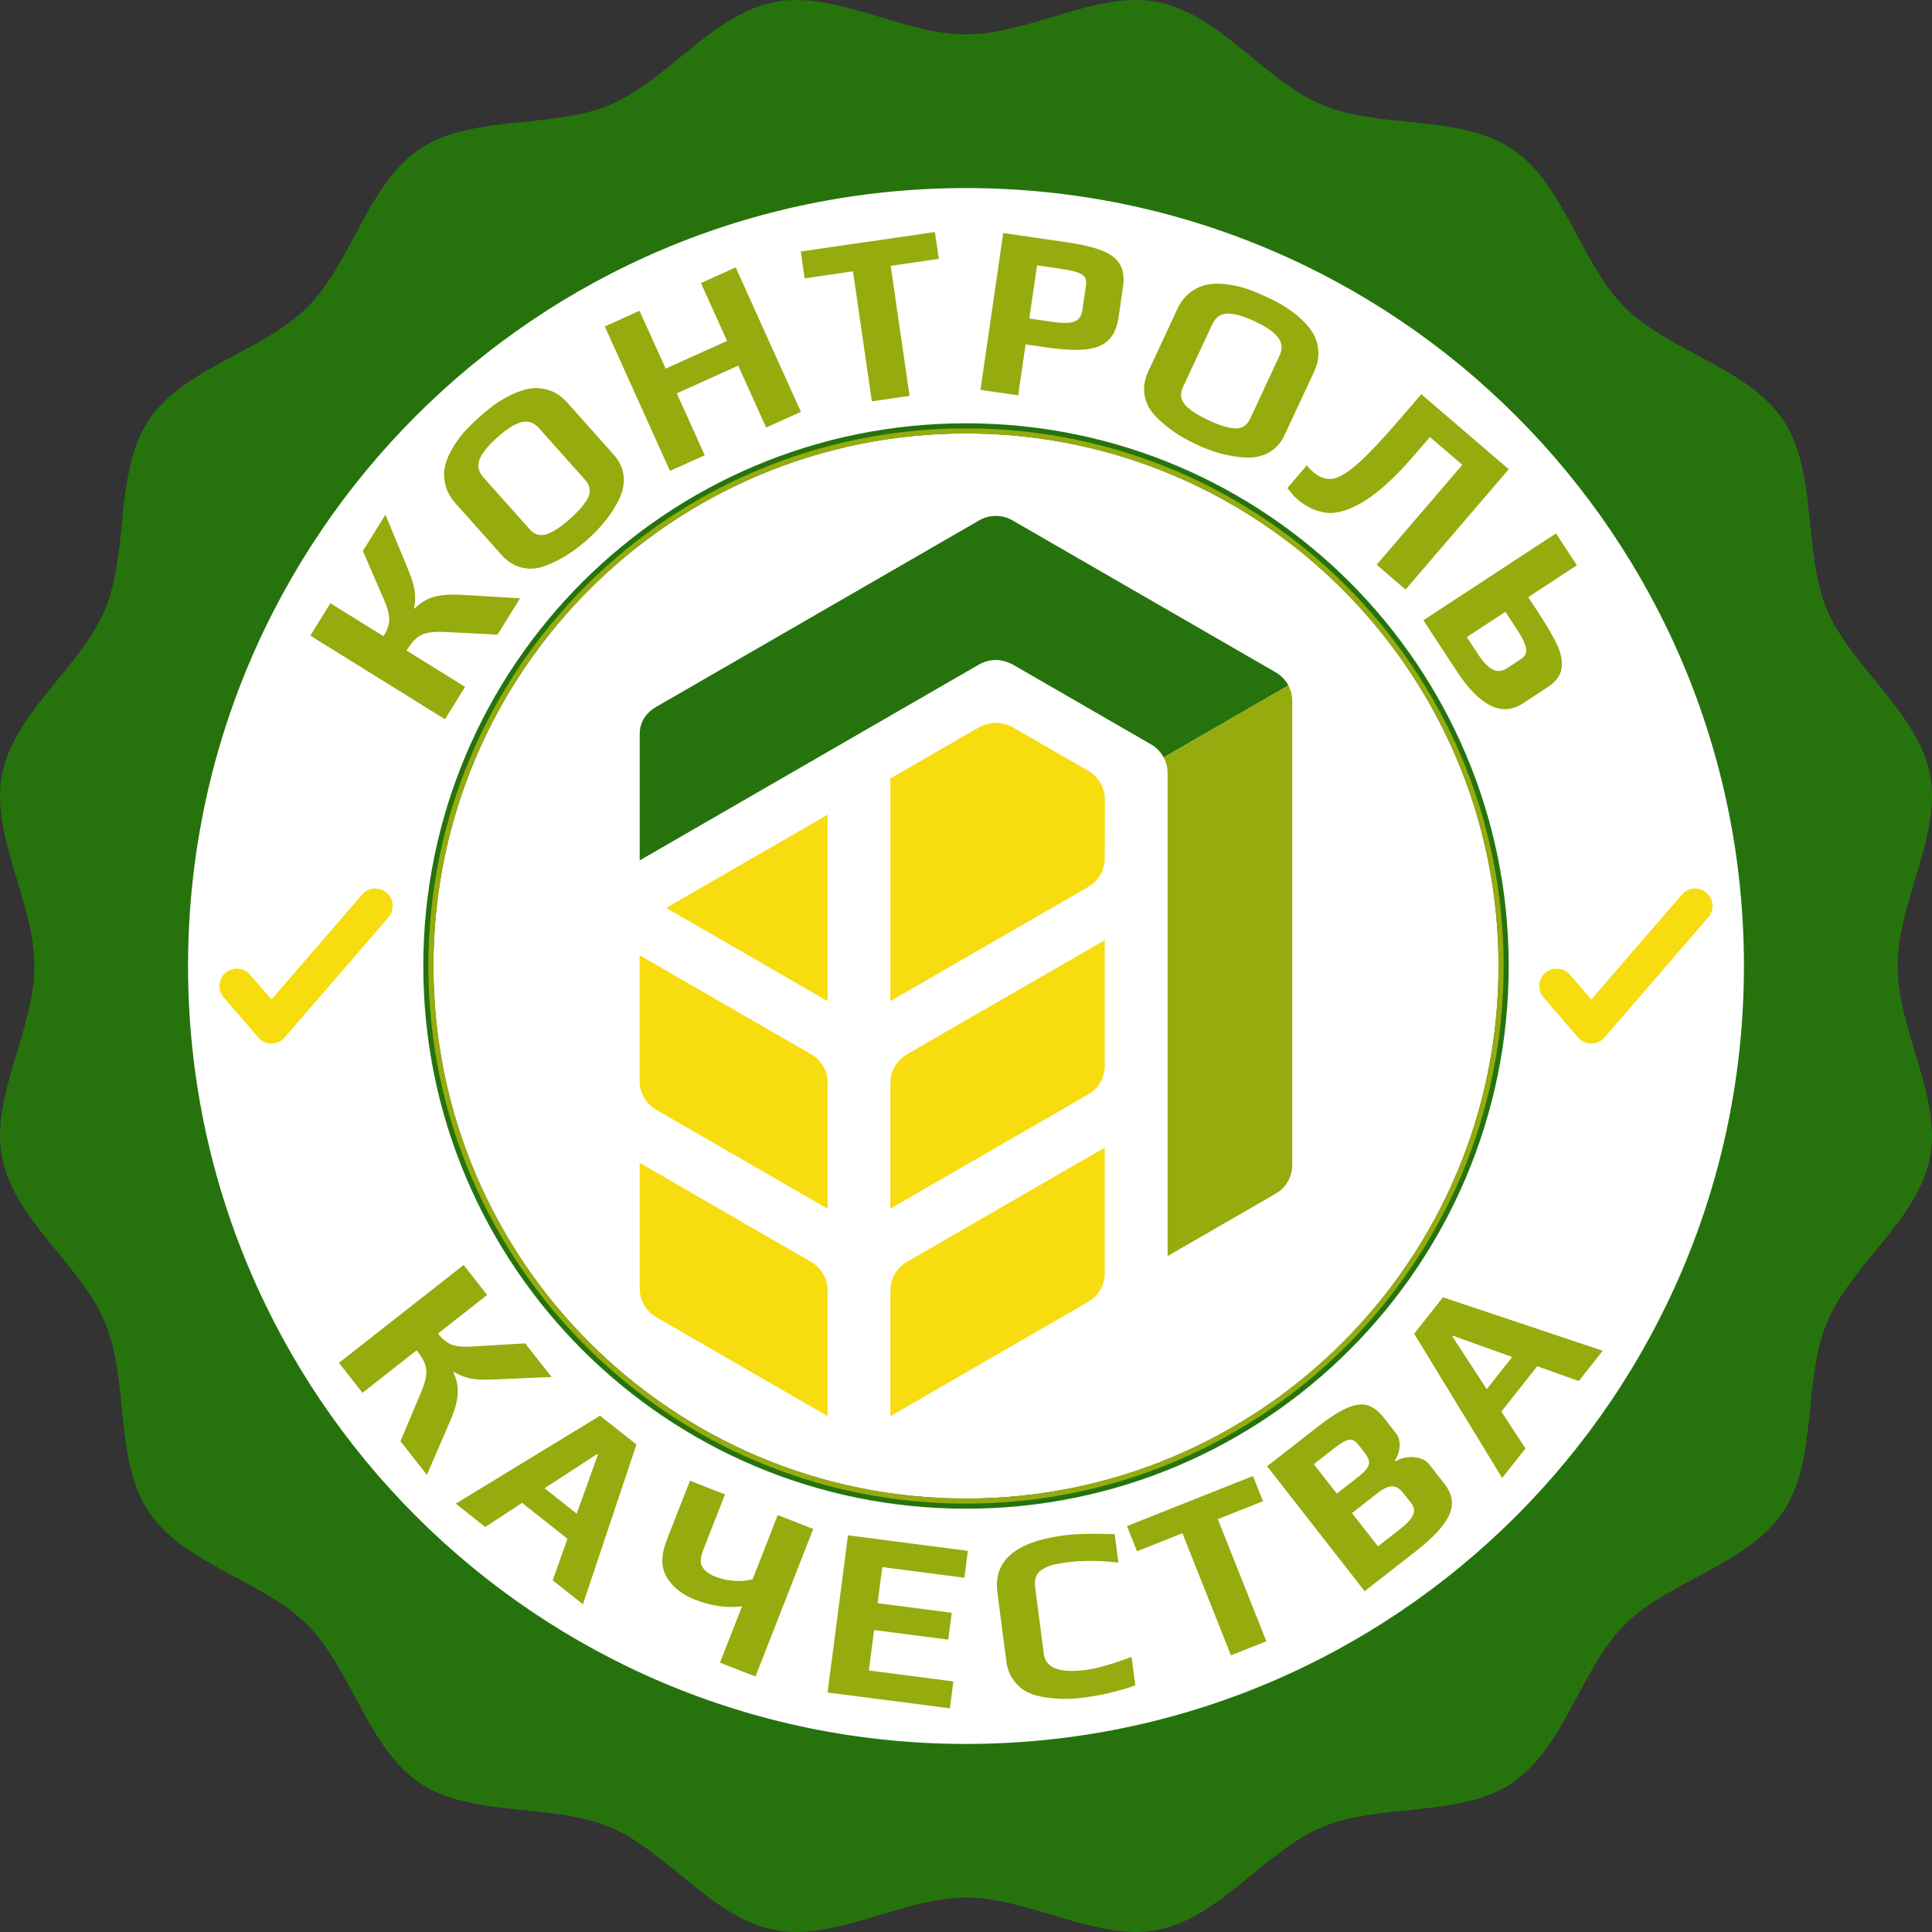 <?xml version="1.0" encoding="UTF-8"?> <svg xmlns="http://www.w3.org/2000/svg" xmlns:xlink="http://www.w3.org/1999/xlink" xmlns:xodm="http://www.corel.com/coreldraw/odm/2003" xml:space="preserve" width="31.486mm" height="31.486mm" version="1.1" style="shape-rendering:geometricPrecision; text-rendering:geometricPrecision; image-rendering:optimizeQuality; fill-rule:evenodd; clip-rule:evenodd" viewBox="0 0 44603.99 44603.7"><rect x="0" y="0" width="44603.99" height="44603.7" fill="#333333" stroke="none"/> <defs> <style type="text/css"> .fil3 {fill:#26730D} .fil4 {fill:#96AB0D} .fil5 {fill:#F7DC0F} .fil6 {fill:#FCE10E} .fil0 {fill:#26730D;fill-rule:nonzero} .fil2 {fill:#96AB0D;fill-rule:nonzero} .fil7 {fill:#96AB0D;fill-rule:nonzero} .fil8 {fill:#F7DC0F;fill-rule:nonzero} .fil1 {fill:white;fill-rule:nonzero} </style> </defs> <g id="Слой_x0020_1">  <g id="_2768231350352"> <path class="fil0" d="M22301.99 794.16c-1475.56,0 -3032.01,-1022.81 -4426.54,-746.85 -1437.03,284.18 -2483.92,1830.28 -3806.2,2378.52 -1345.37,557.73 -3177.07,210.79 -4372.85,1011.47 -1204.7,806.35 -1581.38,2634.93 -2602.91,3656.32 -1021.53,1021.53 -2849.97,1398.35 -3656.6,2603.06 -800.4,1195.78 -453.46,3027.48 -1011.05,4372.71 -548.38,1322.14 -2094.34,2368.89 -2378.52,3806.06 -276.1,1394.53 746.71,2950.84 746.71,4426.4 0,1475.56 -1022.81,3031.73 -746.71,4426.54 284.18,1437.03 1830.28,2483.92 2378.52,3806.06 557.73,1345.23 210.79,3177.22 1011.33,4372.71 806.63,1204.98 2634.93,1581.52 3656.46,2603.2 1021.53,1021.53 1398.21,2849.69 2603.06,3656.46 1195.78,800.4 3027.48,453.46 4372.57,1011.19 1322.28,548.24 2369.17,2094.06 3806.2,2378.38 1394.81,275.96 2950.98,-746.56 4426.54,-746.56 1475.56,0 3031.73,1022.52 4426.4,746.56 1437.03,-284.32 2483.92,-1830.14 3806.06,-2378.38 1345.51,-558.01 3177.07,-210.79 4372.85,-1011.47 1204.84,-806.77 1581.52,-2634.93 2602.91,-3656.32 1021.67,-1021.81 2849.97,-1398.35 3656.74,-2603.34 800.4,-1195.49 453.32,-3027.19 1011.33,-4372.57 548.09,-1322.28 2094.06,-2369.17 2378.38,-3805.92 275.82,-1394.81 -746.85,-2950.98 -746.85,-4426.54 0,-1475.56 1022.66,-3031.87 746.85,-4426.4 -284.32,-1437.17 -1830.57,-2484.2 -2378.66,-3806.34 -557.87,-1345.23 -210.65,-3176.93 -1011.33,-4372.43 -806.49,-1205.27 -2634.93,-1581.52 -3656.46,-2603.34 -1021.67,-1021.39 -1398.35,-2849.69 -2603.2,-3656.32 -1195.78,-800.68 -3027.34,-453.46 -4372.57,-1011.33 -1322.14,-548.09 -2369.03,-2094.2 -3806.2,-2378.38 -1394.53,-275.96 -2950.7,746.85 -4426.26,746.85z"></path> <path class="fil1" d="M40262.16 22301.85c0,9919.1 -8041.07,17960.31 -17960.17,17960.31 -9919.24,0 -17960.31,-8041.21 -17960.31,-17960.31 0,-9919.1 8041.07,-17960.17 17960.31,-17960.17 9919.1,0 17960.17,8041.07 17960.17,17960.17z"></path> <path class="fil0" d="M34713.93 22301.85l-117.44 0c0,3395.52 -1375.97,6468.33 -3601.07,8693.57 -2225.24,2224.96 -5298.05,3600.93 -8693.43,3600.93 -3395.52,0 -6468.33,-1375.97 -8693.71,-3600.93 -2225.1,-2225.24 -3600.93,-5298.05 -3600.93,-8693.57 0,-3395.38 1375.83,-6468.47 3600.93,-8693.71 2225.38,-2224.96 5298.19,-3600.93 8693.71,-3600.93 3395.38,0 6468.19,1375.97 8693.43,3600.93 2225.1,2225.52 3601.07,5298.33 3601.07,8693.71l234.88 0c0,-6919.95 -5609.71,-12529.38 -12529.38,-12529.52 -6920.09,0.14 -12529.52,5609.57 -12529.52,12529.52 0,6919.81 5609.43,12529.38 12529.52,12529.38 6919.67,0 12529.38,-5609.57 12529.38,-12529.38l-117.44 0z"></path> <path class="fil2" d="M22301.99 34713.79c-6855.07,0 -12412.08,-5557.01 -12412.08,-12411.94 0,-6854.93 5557.01,-12412.08 12412.08,-12412.08 6854.93,0 12411.94,5557.15 12411.94,12412.08 0,6854.93 -5557.01,12411.94 -12411.94,12411.94zm0 -24706.58c-3395.52,0 -6468.33,1375.97 -8693.71,3600.93 -2225.1,2225.24 -3600.93,5298.33 -3600.93,8693.71 0,3395.52 1375.83,6468.33 3600.93,8693.57 2225.38,2224.96 5298.19,3600.93 8693.71,3600.93 3395.38,0 6468.19,-1375.97 8693.43,-3600.93 2225.1,-2225.24 3601.07,-5298.05 3601.07,-8693.57 0,-3395.38 -1375.97,-6468.19 -3601.07,-8693.71 -2225.24,-2224.96 -5298.05,-3600.93 -8693.43,-3600.93z"></path> <g> <path class="fil3" d="M29744.82 15824.6c-68,-127.5 -172.26,-235.44 -303.02,-308.54l-6058.64 -3497.8c-239.84,-143.5 -544.69,-143.5 -784.53,0l-7458.55 4306.55c-214.9,124.1 -371.02,344.95 -371.02,610.43 0,1108.09 0,1820.23 0,2928.31l7830.98 -4520.89c249.04,-136.85 509.56,-143.08 783.11,0l3179.48 1835.67c131.04,72.81 235.02,180.9 303.16,308.54l2879.02 -1662.27z"></path> <path class="fil4" d="M29834.78 26894.42l0 -10709.57c0,-127.92 -31.87,-251.17 -89.96,-360.25l-2879.02 1662.27c58.08,109.08 90.1,232.33 90.1,360.25 0,4948.71 -0.14,6202.57 0,11151.42l2485.9 -1435.33c242.67,-135 392.97,-390.99 392.97,-668.79z"></path> <polygon class="fil5" points="19106.64,18809.15 19106.64,23112.73 15379.63,20961.01 "></polygon> <path class="fil5" d="M25112.16 20482.19l-4556.02 2630.54 0 -5140.38 2043.91 -1180.34c267.32,-138.97 528.12,-135.71 783.11,0l1730.13 997.59c243.52,135.71 394.11,390.42 394.11,669.36l-2.12 1354.44c0,277.94 -150.3,533.79 -393.11,668.79z"></path> <path class="fil5" d="M25505.27 26495.22l0 2898.99c0,278.93 -150.73,533.93 -394.25,669.36l-4554.89 2629.83 0 -2898.99c0,-279.08 150.73,-534.07 394.39,-669.5l4554.75 -2629.69z"></path> <path class="fil5" d="M25505.27 21704.74l0 2899.13c0,278.93 -150.73,533.79 -394.25,669.36l-4554.89 2629.69 0 -2898.85c0,-279.08 150.73,-534.07 394.39,-669.5l4554.75 -2629.83z"></path> <path class="fil5" d="M14769.07 26848.24l0 2898.99c0,278.93 150.87,533.93 394.39,669.36l3943.19 2276.66 0 -2898.99c0,-279.08 -150.73,-533.93 -394.25,-669.5l-3943.33 -2276.52z"></path> <path class="fil6" d="M14769.07 22057.91l0 2899.13c0,278.93 150.87,533.79 394.39,669.22l3943.19 2276.66 0 -2898.85c0,-279.08 -150.73,-534.07 -394.25,-669.5l-3943.33 -2276.66z"></path> <path class="fil5" d="M14769.07 22057.91l0 2899.13c0,278.93 150.87,533.79 394.39,669.22l3943.19 2276.66 0 -2898.85c0,-279.08 -150.73,-534.07 -394.25,-669.5l-3943.33 -2276.66z"></path> </g> <path class="fil7" d="M7164.32 14674.44l463.95 -747.27 1226.23 761.44c87.26,-140.39 131.32,-270.15 132.03,-389.01 0.99,-119 -41.93,-276.1 -128.63,-471.45l-480.1 -1107.95 520.47 -838.22 517.64 1250.6c80.18,191.39 131.6,352.74 154.13,483.92 22.52,131.18 19.12,273.98 -10.34,428.25l9.49 5.95c137.41,-135.71 288.85,-226.52 454.31,-271.99 165.32,-45.62 373.99,-60.92 625.87,-46.04l1357.56 79.76 -520.61 838.22 -1230.2 -60.49c-162.91,-8.22 -294.8,-0.71 -395.81,23.09 -100.86,23.52 -186.29,66.72 -256.27,129.48 -69.84,62.76 -142.51,154.7 -217.88,276.1l1350.61 838.79 -463.95 747.13 -3108.51 -1930.3zm6409.11 -2227.79c-151.58,135.15 -299.76,249.75 -444.96,343.96 -145.06,94.21 -307.69,178.78 -487.6,253.72 -193.65,82.16 -383.2,103.98 -568.63,65.45 -185.58,-38.53 -350.76,-138.97 -495.96,-301.74l-1066.01 -1194.79c-120.13,-134.58 -197.62,-282.05 -232.47,-442.41 -34.71,-160.36 -32.02,-313.93 8.22,-460.69 36.69,-128.35 100.44,-265.9 191.24,-412.38 90.95,-146.62 185.86,-271.71 284.88,-375.12 90.66,-96.19 190.68,-192.94 300.04,-290.55 129.05,-115.17 245.64,-210.23 349.77,-285.45 104.12,-75.22 228.79,-150.02 374.13,-224.25 169.57,-80.89 322.85,-132.03 459.98,-153.56 136.99,-21.39 279.93,-7.93 428.96,40.52 154.27,48.59 296.5,145.91 426.69,291.68l1066.01 1194.79c135.15,151.44 211.5,317.47 229.21,498.23 17.57,180.76 -18.7,361.67 -108.94,542.85 -162.35,326.25 -400.48,629.41 -714.55,909.76zm-408.27 -474.57c92.51,-82.59 167.16,-155.4 224.11,-218.73 56.81,-63.46 110.07,-134.86 159.94,-214.48 49.87,-79.76 71.54,-158.38 65.31,-236.01 -6.23,-77.49 -40.66,-151.3 -103.13,-221.42l-1069.84 -1199.03c-115.03,-128.91 -248.9,-174.53 -401.47,-136.7 -152.57,37.97 -338.29,154.55 -557.02,349.62 -218.73,195.21 -356.14,365.77 -412.52,511.69 -56.24,145.77 -25.5,284.74 92.08,416.49l1069.84 1199.03c62.47,70.12 132.74,112.06 210.51,125.66 77.77,13.74 160.5,-0.71 248.05,-43.63 84.86,-40.52 161.92,-85.42 231.34,-134.58 69.27,-49.44 150.16,-115.31 242.81,-197.9zm797.7 -4435.32l801.81 -361.81 603.06 1336.02 1418.19 -640.17 -603.06 -1336.16 801.67 -361.81 1505.59 3335.03 -801.81 361.95 -644.85 -1428.67 -1418.19 640.32 644.85 1428.53 -801.67 361.95 -1505.59 -3335.17zm5729.7 -1272.98l-1116.02 162.06 -89.81 -619.35 3096.47 -449.78 89.96 619.35 -1110.35 161.35 436.04 3001.7 -870.38 126.5 -435.9 -3001.84zm3469.32 -884.12l1450.77 210.65c353.17,51.28 629.69,116.31 829.01,194.64 199.46,78.34 337.87,184.73 415.07,319.45 77.35,134.72 100.3,309.96 68.99,525.57l-99.73 686.36c-34.57,237.99 -112.76,416.63 -234.45,535.63 -121.69,119.14 -297.21,190.39 -526.7,214.05 -229.49,23.52 -532.09,8.07 -907.78,-46.47l-479.67 -69.7 -170.99 1177.36 -870.52 -126.5 525.99 -3621.05zm1154.55 2053.55c226.8,32.87 390.71,29.18 491.43,-11.19 101.01,-40.52 160.79,-125.8 179.63,-255.98l84.29 -580.25c17.28,-119 -15.87,-203.71 -99.87,-253.86 -80.04,-49.58 -242.95,-92.22 -488.45,-127.92l-541.15 -78.62 -178.21 1227.51 552.34 80.32zm3315.05 2832.69c-184.02,-85.71 -347.92,-176.65 -491.85,-272.7 -143.93,-96.05 -285.88,-212.07 -425.7,-347.78 -152,-145.35 -246.92,-310.81 -284.88,-496.53 -37.82,-185.72 -10.77,-377.11 81.31,-574.73l676.3 -1451.34c76.36,-163.62 181.19,-293.1 314.63,-388.44 133.73,-95.2 275.82,-153.42 426.55,-174.39 132.45,-17.14 283.89,-12.75 454.31,12.75 170.7,25.64 323.13,63.32 457.29,113.47 124.1,45.33 252.44,98.88 385.32,160.93 156.82,72.96 290.27,142.51 400.48,208.53 110.21,65.87 228.22,150.87 353.87,254.99 141.24,123.81 248.76,244.51 322.71,361.95 73.81,117.3 117.86,254 132.31,409.97 16.29,160.93 -16.86,330.07 -99.45,507.29l-676.44 1451.34c-85.71,184.02 -208.1,319.59 -367.05,407.28 -159.09,87.69 -339.71,125.94 -541.72,114.46 -363.79,-20.26 -736.51,-119.14 -1118,-297.07zm274.54 -562.4c112.48,52.27 208.95,92.08 289.56,119.42 80.61,27.06 167.3,47.88 260.23,62.19 92.93,14.31 173.68,3.12 242.53,-33.29 68.71,-36.27 122.96,-97.04 162.63,-182.18l678.85 -1456.44c72.96,-156.68 61.91,-297.63 -33.01,-422.86 -95.2,-125.23 -275.68,-249.75 -541.29,-373.57 -265.76,-123.81 -476.7,-182.75 -632.95,-176.8 -156.25,5.95 -271.71,88.96 -346.37,249.19l-678.71 1456.44c-39.67,85.14 -50.43,166.17 -32.3,242.95 18.13,76.92 64.17,147.19 138.12,210.65 70.69,61.91 142.37,115.03 215.04,159.37 72.67,44.2 165.18,92.51 277.66,144.92zm2041.36 1819.24c-45.47,-39.1 -89.81,-85.56 -132.6,-139.68 -42.78,-54.12 -74.51,-92.22 -94.77,-114.75l447.8 -522.03c55.53,62.47 104.69,112.06 147.47,148.75 142.51,122.26 287.29,175.95 433.91,160.65 147.05,-15.3 342.12,-128.77 585.78,-340.7 243.8,-211.93 577.28,-564.67 1000.71,-1058.08l477.26 -556.31 2019.69 1732.68 -2382.49 2777.16 -667.66 -572.6 1978.75 -2306.56 -748.83 -642.44 -330.36 385.18c-452.9,527.69 -850.54,894.74 -1193.37,1100.86 -342.82,206.12 -633.23,293.67 -871.37,262.5 -238.42,-31.02 -461.68,-135.85 -669.92,-314.63zm5975.48 792.32l481.94 735.8 -1122.68 735.23 240.83 367.9c197.76,301.88 341.41,550.22 430.94,745.43 89.67,195.07 121.55,374.27 95.76,537.19 -25.78,163.05 -131.46,305.14 -317.04,426.69l-575.43 376.82c-484.2,317.18 -996.17,63.75 -1535.63,-760.16l-759.88 -1160.22 3061.19 -2004.67zm-1799.4 2789.06c121.55,185.44 236.01,303.73 343.39,354.72 107.52,50.86 214.76,41.37 321.57,-28.62l325.54 -213.2c97.46,-63.89 136.7,-148.04 117.72,-252.44 -18.84,-104.26 -89.11,-249.33 -210.65,-434.91l-265.48 -405.58 -891.48 583.79 259.38 396.23z"></path> <path class="fil7" d="M10704.05 29204.52l543.14 691.88 -1135.43 891.2c102.14,130.05 208.95,215.89 320.3,257.4 111.49,41.65 273.83,55.11 487.04,40.66l1205.27 -71.68 609.29 776.17 -1352.17 57.94c-207.39,9.77 -376.54,2.83 -507.44,-20.97 -131.04,-23.8 -264.06,-75.93 -398.92,-156.4l-8.78 6.8c80.46,175.66 113.9,349.06 99.87,520.04 -13.74,170.99 -70.83,372.29 -171.13,603.91l-539.74 1247.91 -609.29 -776.03 478.11 -1135.14c63.61,-150.16 101.71,-276.81 114.04,-379.8 12.32,-102.71 1.13,-197.9 -33.86,-285.17 -35.13,-87.12 -96.76,-186.85 -184.87,-299.19l-1250.6 981.72 -543.14 -691.88 2878.31 -2259.38zm3149.45 3479.81l840.2 664.54 -1235.3 3688.34 -698.68 -552.63 341.69 -959.06 -1048.02 -829.01 -850.12 556.88 -680.97 -538.6 3331.2 -2030.45zm-538.74 2262.36l490.86 -1365.77 -17.57 -13.88 -1216.18 792.04 742.88 587.62zm3817.11 2136.84c-341.69,47.88 -706.76,-4.25 -1095.34,-156.25 -286.87,-112.2 -500.21,-281.48 -639.75,-507.72 -139.54,-226.09 -139.4,-517.64 0.28,-874.77l532.23 -1359.82 808.47 316.33 -507.44 1296.92c-65.73,168.01 -68.99,296.93 -9.21,387.02 59.64,89.81 155.97,160.93 288.99,212.92 147.05,57.52 299.48,90.95 457.29,100.16 157.67,9.35 294.23,-3.97 408.98,-39.67l579.4 -1480.66 819.09 320.58 -1333.33 3407.42 -819.09 -320.44 509.42 -1302.02zm2445.67 -1638.76l2767.53 359.26 -80.61 620.77 -1895.31 -246.07 -108.09 833.12 1710.86 221.99 -80.61 620.63 -1710.86 -221.99 -121.12 933.7 1951.12 253.15 -80.46 620.77 -2823.48 -366.48 471.03 -3628.84zm5475.27 3742.73c-163.9,21.25 -311.23,32.72 -441.7,34.57 -130.61,1.84 -274.97,-7.93 -433.06,-29.04 -177.22,-22.52 -326.67,-62.76 -447.94,-120.98 -121.26,-58.08 -227.51,-147.61 -318.88,-268.45 -95.34,-120.41 -154.55,-270.01 -177.79,-448.79l-206.83 -1593.57c-94.77,-730.41 418.76,-1168.72 1540.58,-1314.35 287.01,-37.26 676.3,-46.04 1167.87,-26.49l84.86 654.34c-445.95,-48.31 -832.84,-51.28 -1160.93,-8.64 -137.98,17.85 -244.65,35.56 -320.02,52.98 -75.51,17.42 -152.15,46.18 -230.34,86.7 -167.45,82.31 -237.99,226.09 -211.36,431.08l200.31 1543.13c42.64,328.09 363.93,453.04 964.16,375.12 257.26,-33.29 611.7,-134.15 1063.61,-302.88l85.71 659.72c-388.3,133.73 -774.33,225.67 -1158.24,275.53zm2245.36 -3790.05l-1047.88 416.63 -231.19 -581.53 2907.63 -1156.11 231.19 581.53 -1042.5 414.51 1120.7 2818.67 -817.25 324.97 -1120.7 -2818.67zm1955.51 -1546.11l1168.72 -912.45c275.53,-215.19 503.75,-360.96 684.52,-437.88 180.9,-76.78 336.45,-95.91 466.92,-57.09 130.47,38.82 256.98,136.7 379.66,293.81l277.52 355.43c62.47,80.04 89.53,180.48 81.46,301.32 -8.07,120.84 -44.77,228.08 -109.93,321.86l17.42 22.24c121.69,-76.07 262.22,-108.23 421.59,-96.76 159.23,11.62 279.36,69.27 360.25,172.83l346.93 444.4c182.75,234.03 219.01,472.87 108.66,716.39 -110.21,243.52 -360.96,517.92 -751.95,823.2l-1199.88 936.82 -2251.87 -2884.12zm2084.71 260.66c109.65,-85.56 184.16,-157.95 223.69,-217.45 39.38,-59.5 53.12,-116.59 41.22,-171.55 -12.04,-55.25 -48.17,-121.26 -108.23,-198.19l-111.06 -142.23c-53.12,-68.14 -102,-112.2 -146.34,-132.45 -44.34,-20.12 -99.73,-16.29 -166.17,11.62 -66.44,28.05 -158.8,88.26 -277.23,180.76l-462.25 360.82 530.95 679.98 475.42 -371.3zm968.41 1203.85c169,-131.89 273.98,-244.79 314.92,-338.86 41.08,-94.06 28.05,-184.02 -39.1,-270.01l-180.34 -230.91c-83.3,-106.67 -169.71,-160.93 -259.24,-162.49 -89.53,-1.7 -203.85,51.85 -343.11,160.5l-586.48 458 600.23 768.8 493.13 -385.04zm341.97 -4525l664.4 -840.34 3688.62 1234.45 -552.49 698.82 -959.06 -341.55 -828.87 1048.31 557.16 849.98 -538.46 681.12 -2031.3 -3330.78zm2262.5 538.32l-1365.77 -490.58 -14.02 17.57 792.46 1215.89 587.33 -742.88z"></path> <path class="fil8" d="M36243.32 22501.45c-145.2,-168.01 -399.21,-186.57 -567.08,-41.22 -168.01,145.06 -186.57,398.92 -41.37,566.93l799.12 924.78c76.36,88.4 187.42,139.11 304.15,139.11 116.87,0 227.94,-50.72 304.29,-139.11l2397.22 -2774.18c145.2,-168.01 126.65,-421.87 -41.37,-567.08 -168.01,-145.06 -421.87,-126.65 -567.08,41.37l-2093.07 2422.15 -494.83 -572.74z"></path> <path class="fil8" d="M5772.76 22501.45c-145.35,-168.01 -399.21,-186.57 -567.08,-41.22 -168.01,145.06 -186.57,398.92 -41.37,566.93l799.12 924.78c76.36,88.4 187.28,139.11 304.15,139.11 116.73,0 227.79,-50.72 304.15,-139.11l2397.22 -2774.18c145.2,-168.01 126.65,-421.87 -41.37,-567.08 -167.87,-145.06 -421.73,-126.65 -567.08,41.37l-2092.93 2422.15 -494.83 -572.74z"></path> </g> </g> </svg> 
